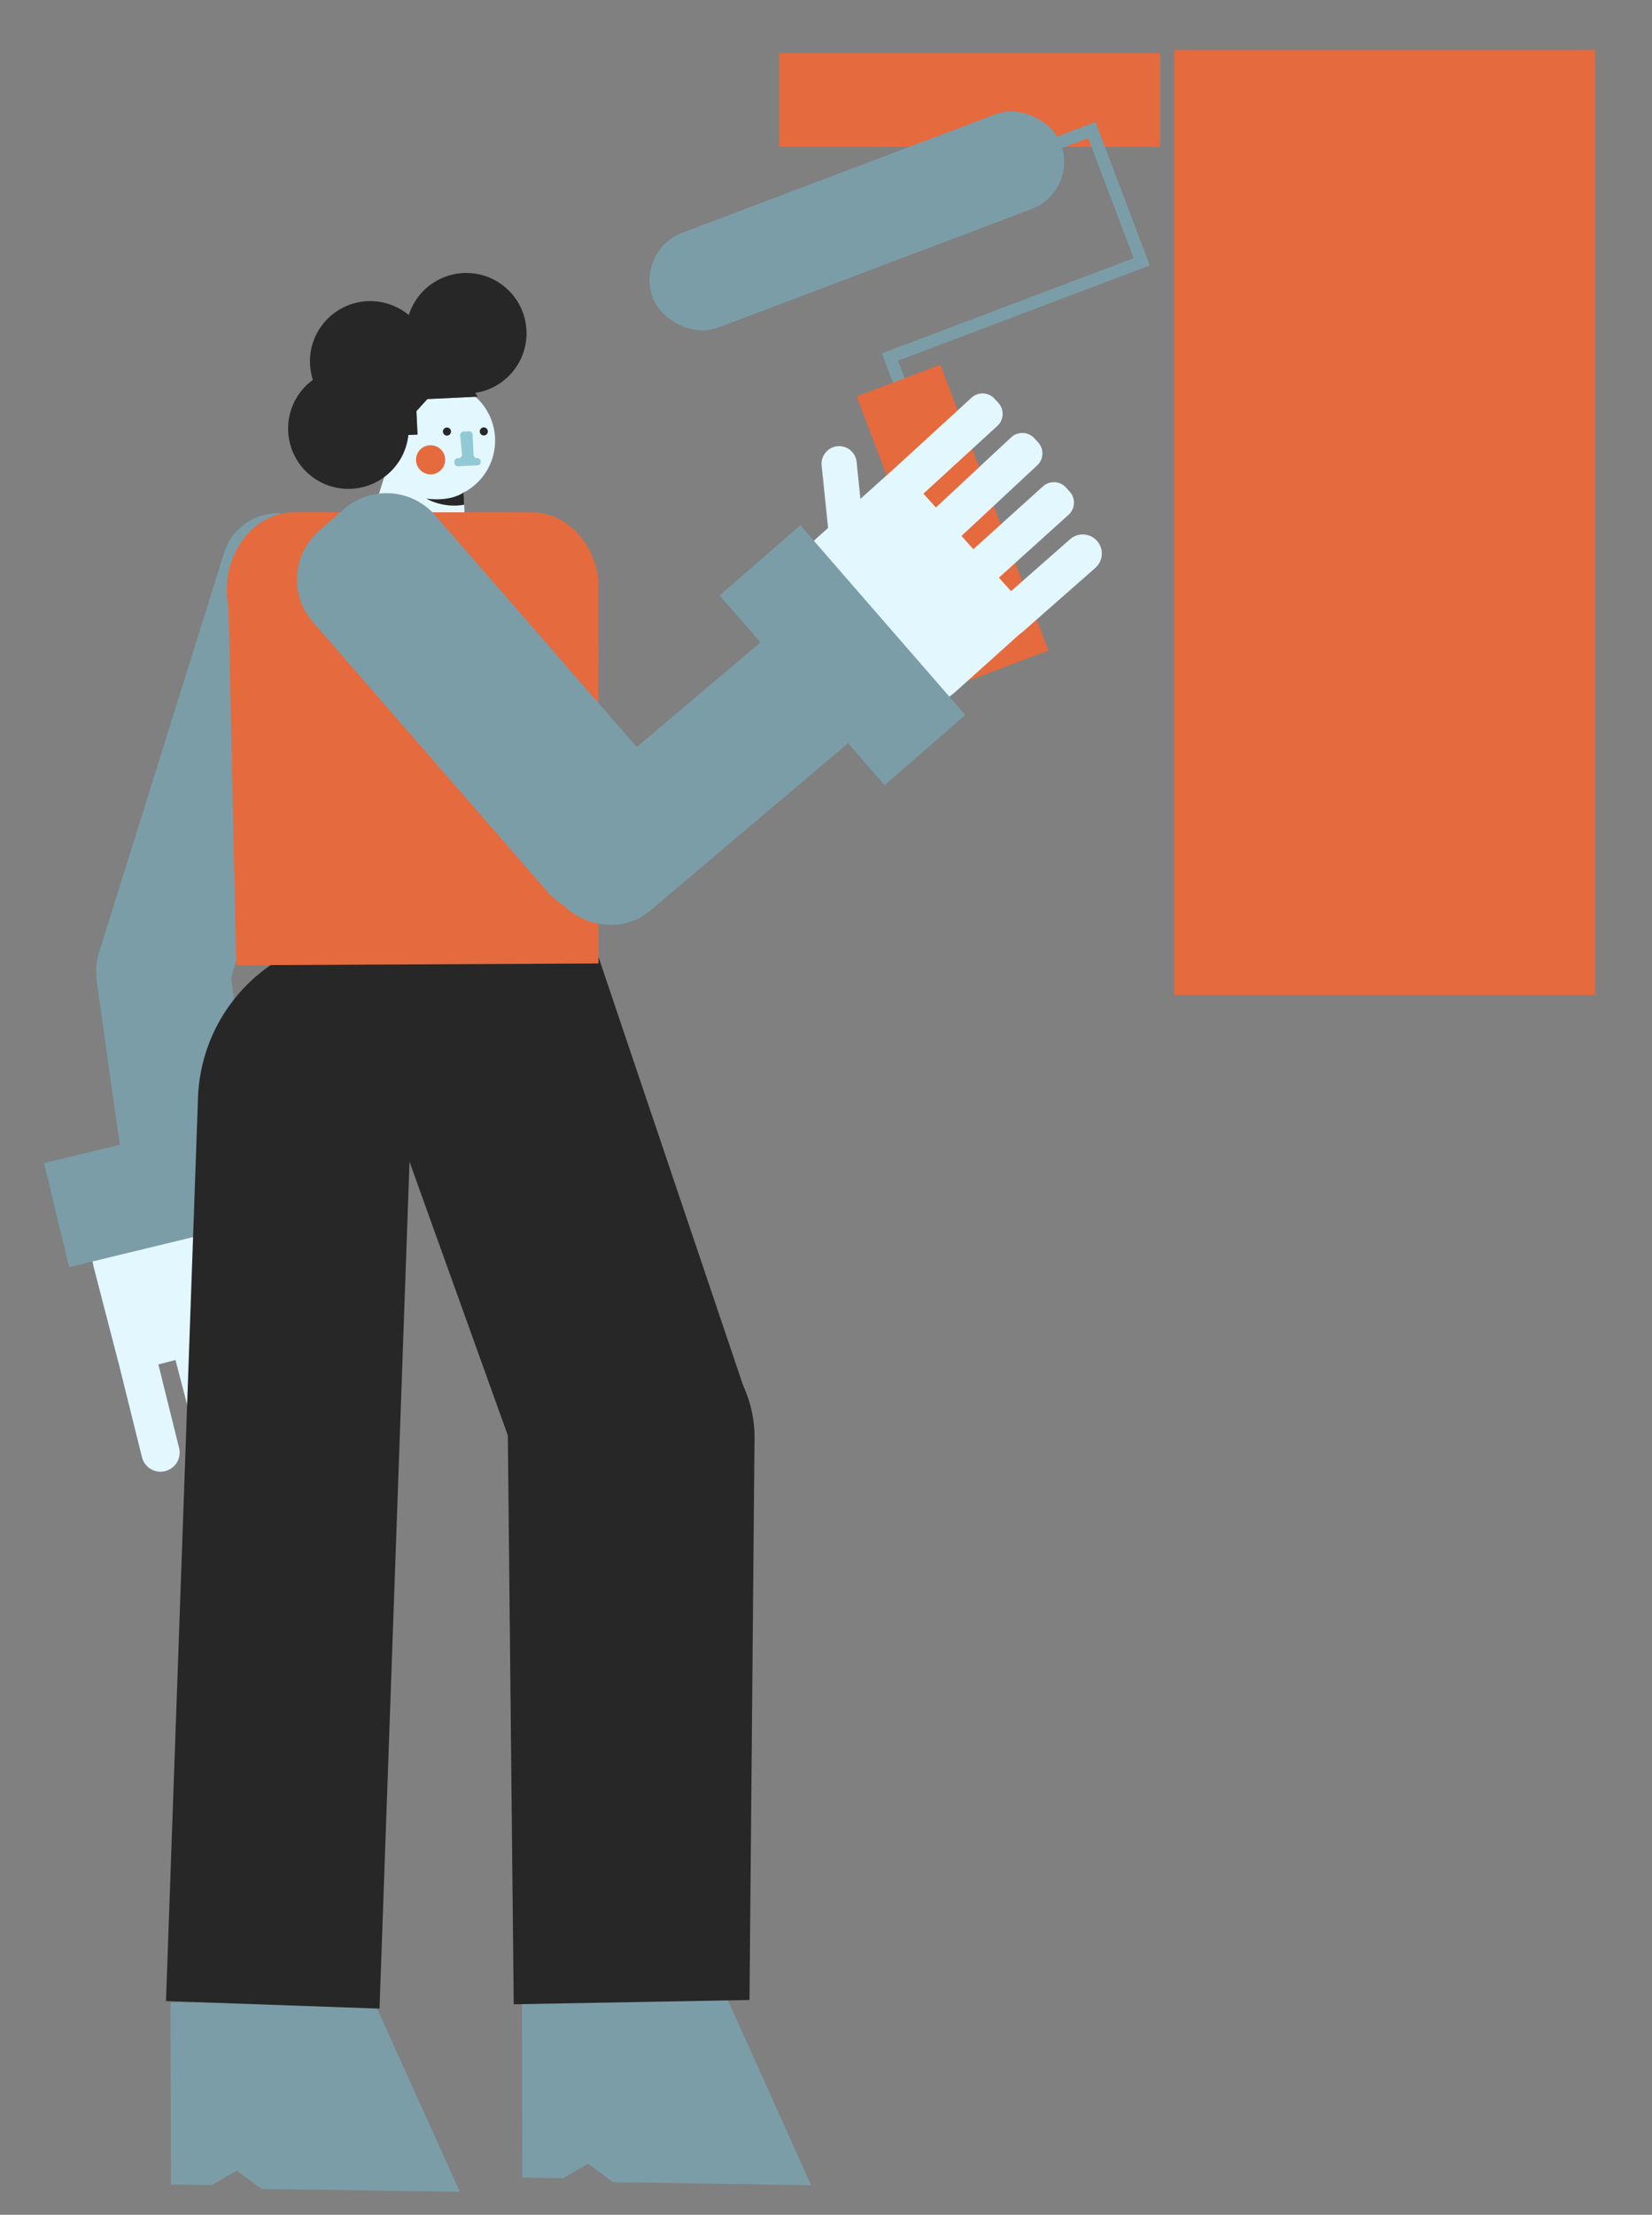 <svg id="Capa_1" data-name="Capa 1" xmlns="http://www.w3.org/2000/svg" viewBox="0 0 2116 2836"><rect x="0" y="0" width="2116" height="2836" fill="#808080" stroke="none"/><title>Mesa de trabajo 40</title><path d="M594.9,630.19c-.35.2-.7.39-1.07.58l2.31,48.88-127.37,6,25.86-82.76,5.24-16.78,11,4.91A76.81,76.81,0,0,0,523,557l11.75-.56-1.42-30L547.43,511l61.62-2.91A75.16,75.16,0,0,1,594.9,630.19Z" fill="#e3f7ff"/><rect x="998" y="68" width="488" height="120" fill="#e56a3e"/><rect x="1504" y="64" width="539" height="1210" fill="#e56a3e"/><rect x="818.2" y="217.98" width="558.76" height="129.87" rx="64.93" transform="translate(-29.11 406.58) rotate(-20.72)" fill="#7b9da8"/><polyline points="1238.07 227.2 1398.53 166.51 1462.34 335.22 1139.92 457.17 1200.61 617.63" fill="none" stroke="#7b9da8" stroke-miterlimit="10" stroke-width="16.03"/><rect x="1162.77" y="474.66" width="114.64" height="391.21" transform="translate(-158.22 474.97) rotate(-20.72)" fill="#e56a3e"/><path d="M286.76,648.76h0a85.5,85.5,0,0,1,85.5,85.5v535.45a71.93,71.93,0,0,1-71.93,71.93H273.18a71.93,71.93,0,0,1-71.93-71.93V734.26a85.5,85.5,0,0,1,85.5-85.5Z" transform="translate(263.11 2030.62) rotate(-162.62)" fill="#7b9da8"/><path d="M200.58,1187.79h0c-46.76,6.58-81.18,36.62-76.89,67.09l35.88,254.83c1.48,10.52,7.39,19.71,16.41,27,17.1,13.77,45.41,20.59,76,16.28h0c46.76-6.59,81.18-36.63,76.89-67.1l-11.79-83.73L293,1231C288.73,1200.56,247.34,1181.2,200.58,1187.79Z" fill="#7b9da8"/><path d="M469.42,1635.21a22.5,22.5,0,0,1-29.19,12.68L396,1630.45l15.71,60.65,33.79,125.29A20.91,20.91,0,0,1,430.74,1842l-6.95,1.87a20.89,20.89,0,0,1-25.62-14.73l-33.42-123.92-23.07,6c0,.11.07.22.1.33L377,1838.1a20.9,20.9,0,0,1-14.53,25.74l-6.93,1.93a20.89,20.89,0,0,1-25.74-14.52l-35.26-126.56c-.11-.4-.21-.8-.29-1.2l-22.09,5.72,30.38,116.15a20.91,20.91,0,0,1-14.93,25.51l-7,1.82a20.9,20.9,0,0,1-25.51-14.93L224.76,1741.5l-21.91,5.67,26.53,106.92a24.5,24.5,0,1,1-47.56,11.8L153.4,1751.35l-32.31-124.7a132.58,132.58,0,1,1,256.68-66.49l4.25,16.42L456.74,1606A22.5,22.5,0,0,1,469.42,1635.21Z" fill="#e3f7ff"/><rect x="160.42" y="1356.93" width="137" height="322" transform="translate(1650.41 938.37) rotate(76.39)" fill="#7b9da8"/><polygon points="219.08 2797.3 271.07 2798.03 303.34 2779.49 335.01 2802.94 588.98 2806.53 479.4 2563.95 218.37 2564.27 219.08 2797.3" fill="#7b9da8"/><path d="M-312.81,1744.21H1060.12a0,0,0,0,1,0,0v273.65a0,0,0,0,1,0,0H-97.46a215.35,215.35,0,0,1-215.35-215.35v-58.3a0,0,0,0,1,0,0Z" transform="translate(2266.77 1574.37) rotate(92.03)" fill="#272727"/><path d="M866.26,1984.19h0A152.48,152.48,0,0,0,958,1792.33l-233.62-691.9L423.16,1205.59l246.93,687.08A152.47,152.47,0,0,0,866.26,1984.19Z" fill="#272727"/><path d="M302.63,1236l464-2.3-.24-492.51C760.21,692.28,723.78,656,680.83,656H377.05c-55.52,0-96.65,59.35-84.3,121.64Z" fill="#e56a3e"/><circle cx="551.54" cy="588.76" r="18.66" fill="#e56a3e"/><circle cx="572.49" cy="552.61" r="5.18" fill="#272727"/><path d="M593.71,552.64l7-.33a4.4,4.4,0,0,1,4.61,4.19l1.22,25.89a4.41,4.41,0,0,0,4.61,4.19h0a4.4,4.4,0,0,1,4.61,4.19l0,.52a4.42,4.42,0,0,1-4.2,4.61l-24.85,1.17a4.4,4.4,0,0,1-4.61-4.19l-.07-1.55a4.4,4.4,0,0,1,4.19-4.61l1.35-.07a4.4,4.4,0,0,0,4.18-4.81l-2.29-24.39A4.41,4.41,0,0,1,593.71,552.64Z" fill="#91cad4"/><circle cx="619.7" cy="552.45" r="5.18" fill="#272727"/><rect x="483.39" y="521.29" width="33.89" height="61.68" rx="16.94" transform="translate(-25.52 24.25) rotate(-2.71)" fill="#e3f7ff"/><rect x="488.93" y="531.37" width="22.81" height="41.51" rx="11.4" transform="translate(-25.52 24.25) rotate(-2.71)" fill="#272727"/><path d="M594.9,630.19c-.35.2-.71.39-1.08.58l.74,15.55c-28,4.84-48.34-7.8-48.34-7.8,26.49,3.3,41.25-3.88,46.36-7.11h0c.5-.32.9-.6,1.21-.82.56-.4.84-.64.84-.64Z" fill="#272727"/><polygon points="669.06 2788.38 721.05 2789.2 753.35 2770.71 784.98 2794.21 1038.95 2798.21 929.76 2555.46 668.73 2555.35 669.06 2788.38" fill="#7b9da8"/><path d="M658,2566.46l302-5.5,6.45-719A158,158,0,0,0,808.3,1682.54h0a158,158,0,0,0-157.8,159.65Z" fill="#272727"/><path d="M608.68,503.17a42.15,42.15,0,0,1,3.13,4.77l-2.76.13L547.43,511l-14.06,15.46,1.42,30L523,557a77.2,77.2,0,1,1-122.26-70.55,77.2,77.2,0,0,1,122.89-83,77.2,77.2,0,1,1,85,99.66Z" fill="#272727"/><path d="M628.7,587.29h10.82a98.53,98.53,0,0,1,98.53,98.53v456.52a82.89,82.89,0,0,1-82.89,82.89h-42.1a82.89,82.89,0,0,1-82.89-82.89V685.83A98.53,98.53,0,0,1,628.7,587.29Z" transform="translate(1707.31 1173.92) rotate(138.98)" fill="#7b9da8"/><path d="M1411.28,708.81a24.46,24.46,0,0,1-8.32,18.4l-93.23,82a23.8,23.8,0,0,1-3.3,2.44l-81.2,72.94a132.57,132.57,0,0,1-177.18-197.26L1060.67,676l-8.25-79.89a22.5,22.5,0,0,1,20.08-24.69,23.22,23.22,0,0,1,2.34-.12,22.5,22.5,0,0,1,22.35,20.19l4.88,47.32,45.42-40.78.39-.35,96.48-88.4a20.89,20.89,0,0,1,29.52,1.29l4.87,5.31a20.89,20.89,0,0,1-1.29,29.52l-94.62,86.71,15.92,17.73c.08-.09.17-.17.25-.25l96.13-89.55a20.89,20.89,0,0,1,29.53,1l4.91,5.27a20.9,20.9,0,0,1-1,29.54l-96.13,89.56c-.3.28-.61.56-.93.81l15.24,17,89.14-80.44a20.89,20.89,0,0,1,29.51,1.52l4.83,5.35a20.89,20.89,0,0,1-1.52,29.51l-89.21,80.52L1295,757l75.63-66.54a24.51,24.51,0,0,1,40.69,18.39Z" fill="#e3f7ff"/><path d="M715.92,1153h0c30.49,36,82.85,41.9,116.93,13.06l285-241.13a77.28,77.28,0,0,0,24.06-36.7c8-26.48,2.4-57.17-17.57-80.78h0c-30.5-36.05-82.85-41.9-116.94-13.07l-93.65,79.23L722.4,1035.51C688.32,1064.35,685.42,1116.94,715.92,1153Z" fill="#7b9da8"/><rect x="1010.58" y="677.93" width="137" height="322" transform="translate(-285.68 914.02) rotate(-41.01)" fill="#7b9da8"/></svg>
